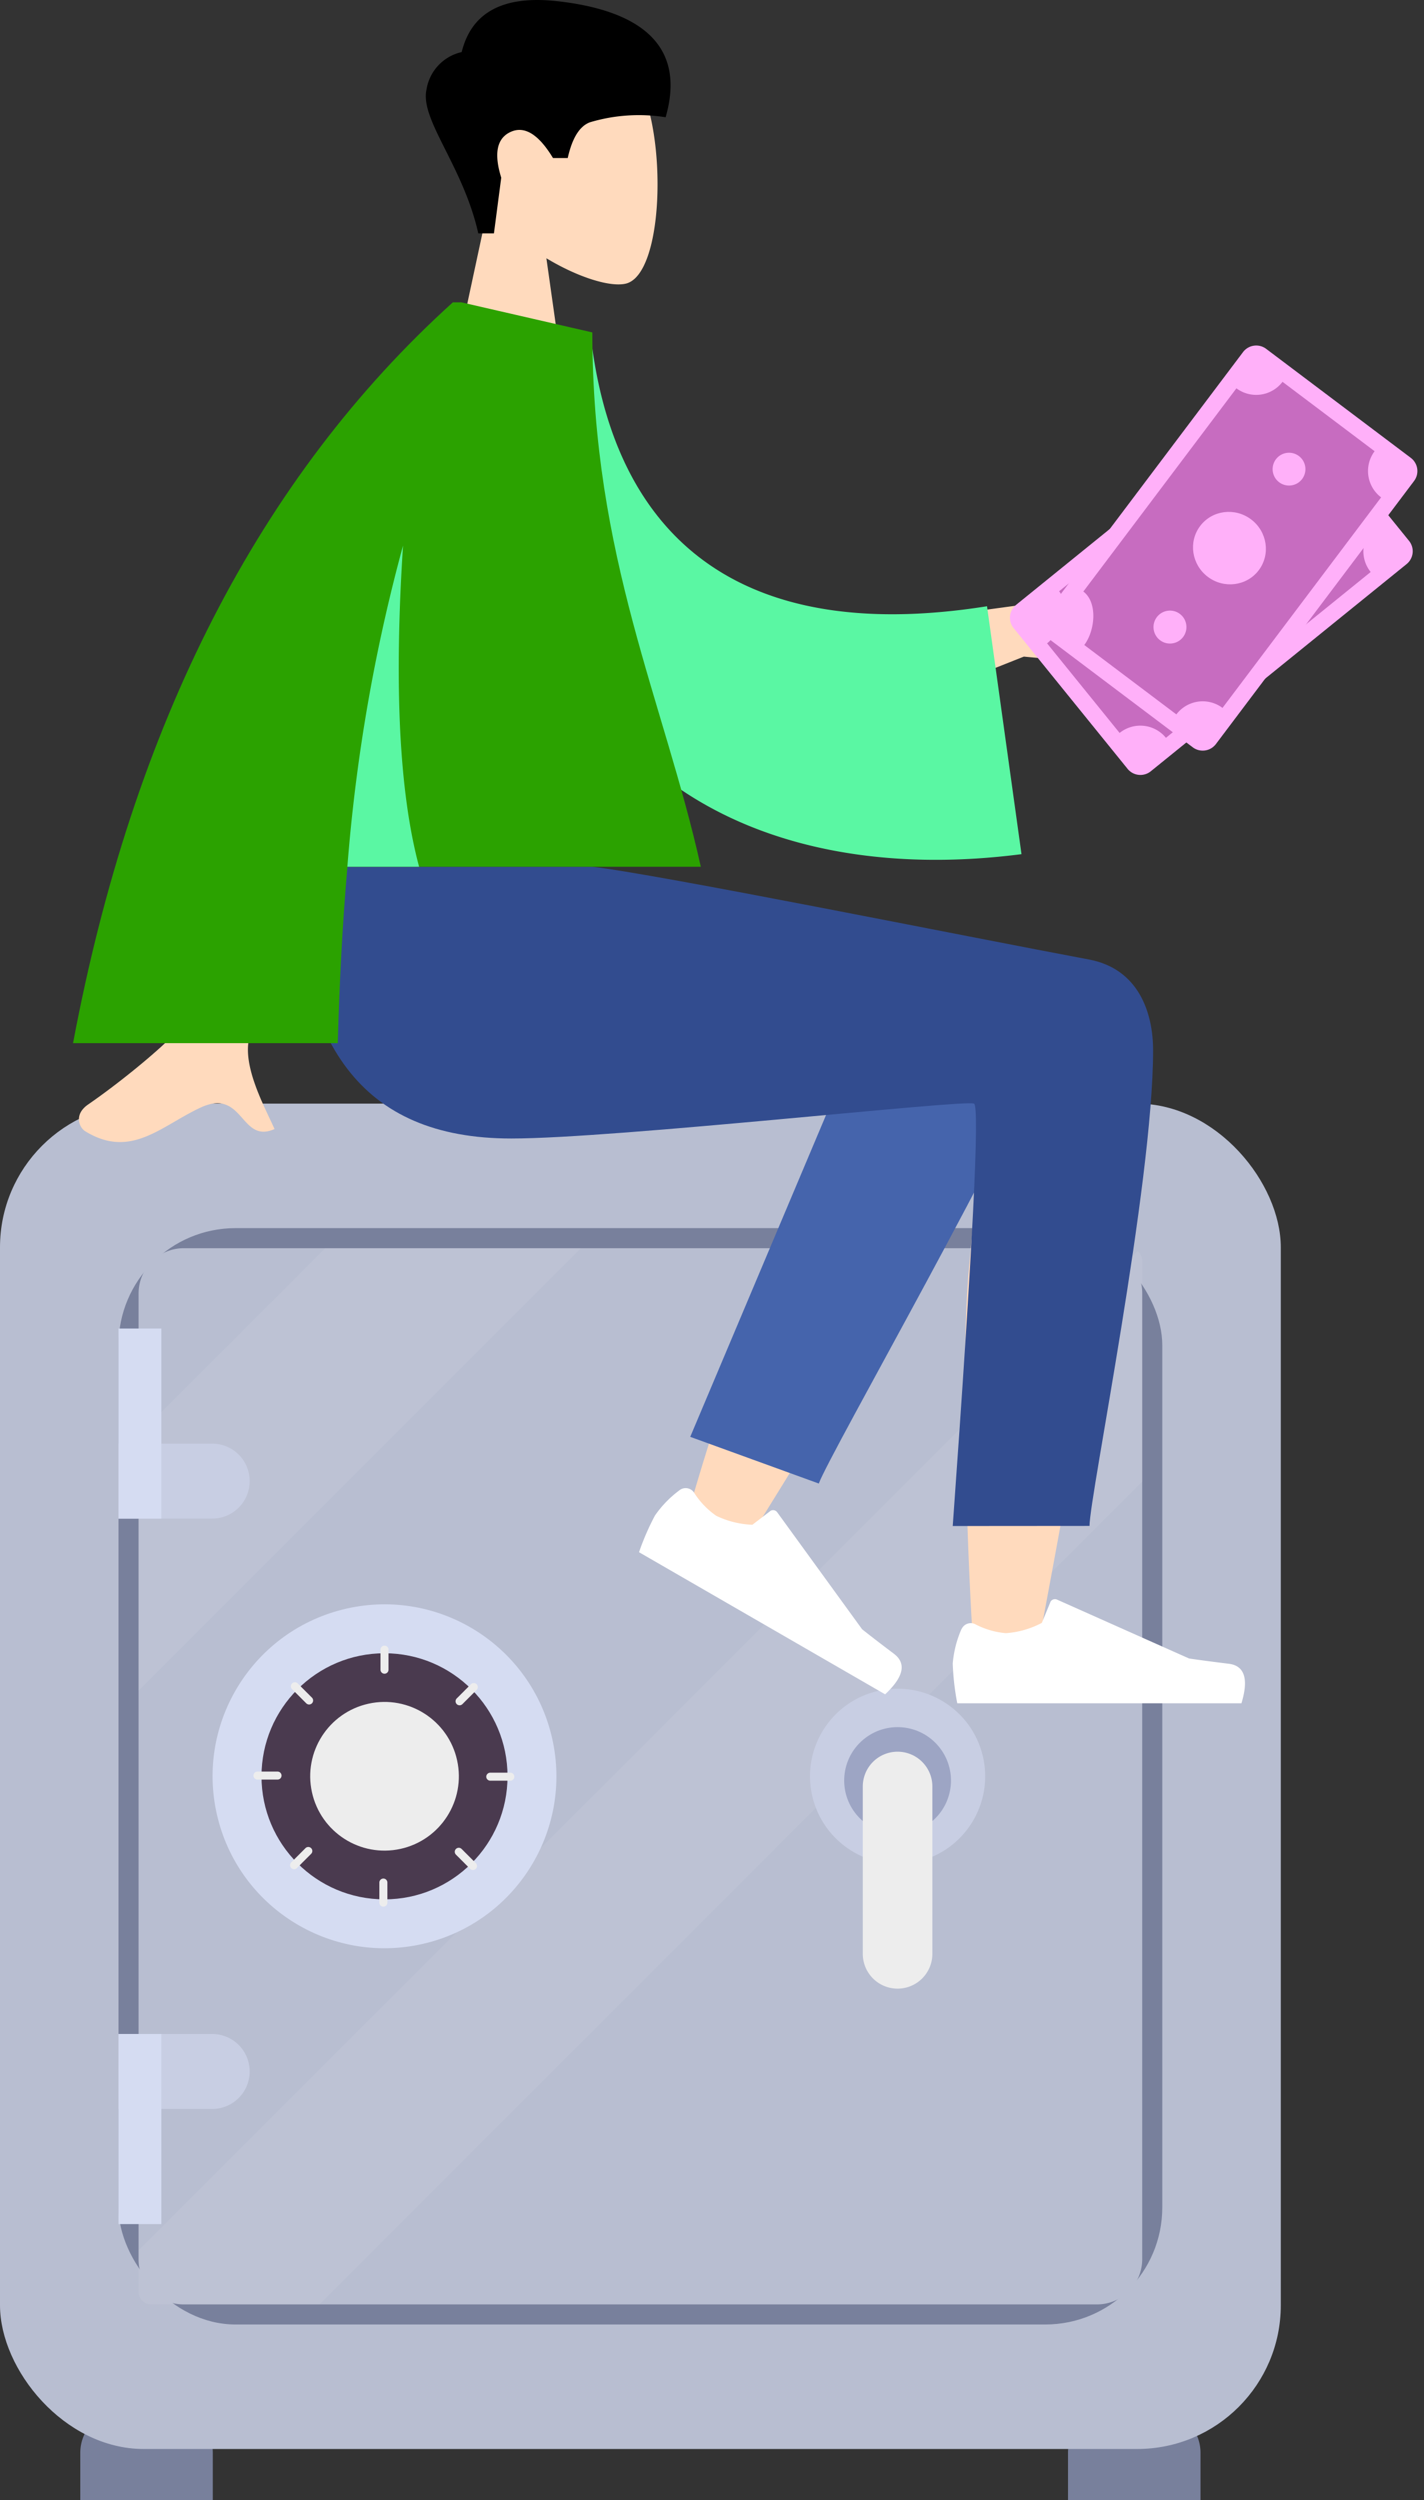 <svg xmlns="http://www.w3.org/2000/svg" width="78.171" height="137.207" viewBox="0 0 78.171 137.207"><rect x="0" y="0" width="78.171" height="137.207" fill="#333333" stroke="none"/><defs><style>.a{fill:#78809c;}.b{fill:#b8bed1;}.c,.f{fill:#ededed;}.c{opacity:0.1;}.d{fill:#d5dcf2;}.e{fill:#4a3a4f;}.g{fill:#c8cee3;}.h{fill:#9da5c4;}.i{fill:#ffdabd;}.i,.j,.k,.l,.m,.n,.o{fill-rule:evenodd;}.k{fill:#4564ac;}.l{fill:#fff;}.m{fill:#324c8f;}.n{fill:#5af7a3;}.o{fill:#2ba200;}.p{fill:#ffb0f9;}.q{fill:#c76cc0;}.r{fill:#2c641e;}</style></defs><g transform="translate(-845.174 -396)"><g transform="translate(-7377 7187.714)"><g transform="translate(8222.174 -6731.145)"><g transform="translate(0 0)"><path class="a" d="M2.366,0H4.907A2.366,2.366,0,0,1,7.273,2.366V4.959a0,0,0,0,1,0,0H0a0,0,0,0,1,0,0V2.366A2.366,2.366,0,0,1,2.366,0Z" transform="translate(4.408 71.678)"/><path class="a" d="M2.366,0H4.907A2.366,2.366,0,0,1,7.273,2.366V4.959a0,0,0,0,1,0,0H0a0,0,0,0,1,0,0V2.366A2.366,2.366,0,0,1,2.366,0Z" transform="translate(58.629 71.678)"/><rect class="b" width="70.31" height="73.837" rx="7.886"/><rect class="a" width="57.298" height="60.172" rx="6.427" transform="translate(6.506 6.833)"/><path class="b" d="M2.484,0h53a2.483,2.483,0,0,1,2.483,2.483V52.61a2.484,2.484,0,0,1-2.484,2.484h-53A2.483,2.483,0,0,1,0,52.61V2.484A2.484,2.484,0,0,1,2.484,0Z" transform="translate(62.702 7.935) rotate(90)"/><path class="c" d="M255.8,308.38a.69.69,0,0,0-.253-.532L200.7,362.688v2.27a.7.7,0,0,0,.694.694h9.234L255.8,320.488Z" transform="translate(-193.095 -299.751)"/><path class="c" d="M200.7,331.541l24.274-24.274H210.951L200.7,317.514Z" transform="translate(-193.095 -299.331)"/><g transform="translate(9.818 25.629)"><circle class="d" cx="9.436" cy="9.436" r="9.436" transform="translate(0 4.173) rotate(-12.776)"/><circle class="e" cx="6.753" cy="6.753" r="6.753" transform="translate(4.537 4.537)"/><g transform="translate(4.095 4.117)"><circle class="f" cx="4.079" cy="4.079" r="4.079" transform="matrix(0.977, -0.214, 0.214, 0.977, 2.338, 4.059)"/><path class="f" d="M248.436,386.85h0a.221.221,0,0,1-.221-.221v-1.1a.22.22,0,0,1,.221-.22h0a.22.22,0,0,1,.22.22v1.1A.221.221,0,0,1,248.436,386.85Z" transform="translate(-241.241 -385.307)"/><path class="f" d="M231.772,393.66h0a.22.22,0,0,1-.312,0l-.779-.779a.22.22,0,0,1,0-.312h0a.22.22,0,0,1,.312,0l.779.779A.22.22,0,0,1,231.772,393.66Z" transform="translate(-228.561 -390.493)"/><path class="f" d="M224.805,410.259h0a.22.22,0,0,1-.221.22h-1.1a.221.221,0,0,1-.221-.22h0a.221.221,0,0,1,.221-.22h1.1A.22.22,0,0,1,224.805,410.259Z" transform="translate(-223.262 -403.126)"/><path class="f" d="M231.615,424.913h0a.22.22,0,0,1,0,.312l-.779.779a.22.22,0,0,1-.312,0h0a.22.22,0,0,1,0-.312l.779-.779A.22.22,0,0,1,231.615,424.913Z" transform="translate(-228.448 -413.797)"/><path class="f" d="M248.214,431.047h0a.22.22,0,0,1,.22.221v1.1a.22.22,0,0,1-.22.221h0a.22.22,0,0,1-.221-.221v-1.1A.22.22,0,0,1,248.214,431.047Z" transform="translate(-241.081 -418.263)"/><path class="f" d="M262.868,425.07h0a.22.22,0,0,1,.312,0l.779.779a.22.22,0,0,1,0,.312h0a.221.221,0,0,1-.312,0l-.779-.779A.22.22,0,0,1,262.868,425.07Z" transform="translate(-251.752 -413.91)"/><path class="f" d="M269,410.48h0a.22.22,0,0,1,.22-.22h1.1a.22.22,0,0,1,.221.22h0a.22.22,0,0,1-.221.22h-1.1A.22.22,0,0,1,269,410.48Z" transform="translate(-256.219 -403.286)"/><path class="f" d="M263.025,393.817h0a.22.22,0,0,1,0-.312l.779-.779a.221.221,0,0,1,.312,0h0a.221.221,0,0,1,0,.312l-.779.779A.22.22,0,0,1,263.025,393.817Z" transform="translate(-251.865 -390.606)"/></g></g><circle class="g" cx="4.808" cy="4.808" r="4.808" transform="translate(43.516 33.302) rotate(-12.864)"/><circle class="h" cx="2.931" cy="2.931" r="2.931" transform="translate(45.144 36.789) rotate(-39.989)"/><path class="f" d="M344.854,419.144h0a1.91,1.91,0,0,1-1.91-1.91V408.05a1.91,1.91,0,0,1,1.91-1.91h0a1.91,1.91,0,0,1,1.91,1.91v9.184A1.91,1.91,0,0,1,344.854,419.144Z" transform="translate(-295.581 -370.572)"/><g transform="translate(6.506 12.343)"><path class="g" d="M0,0H5.143A2.057,2.057,0,0,1,7.2,2.057v0A2.057,2.057,0,0,1,5.143,4.114H0a0,0,0,0,1,0,0V0A0,0,0,0,1,0,0Z" transform="translate(0 6.318)"/><rect class="d" width="2.351" height="10.433"/></g><g transform="translate(6.506 51.061)"><path class="g" d="M0,0H5.143A2.057,2.057,0,0,1,7.2,2.057v0A2.057,2.057,0,0,1,5.143,4.114H0a0,0,0,0,1,0,0V0A0,0,0,0,1,0,0Z"/><rect class="d" width="2.351" height="10.433"/></g></g></g><g transform="translate(8226.186 -6791.714)"><g transform="translate(19.363 0)"><g transform="translate(1.106 1.936)"><path class="i" d="M2.285,9.539A7.492,7.492,0,0,1,.292,4.156C.708-1.763,8.947-.461,10.549,2.526s1.412,10.565-.659,11.1c-.826.213-2.586-.309-4.377-1.388L6.638,20.19H0Z" transform="translate(0 0)"/></g><path class="j" d="M52.881,36.807c-.833-3.706-3.206-6.233-2.844-7.889a2.513,2.513,0,0,1,1.932-2.06q.812-3.284,5.237-2.794c4.425.49,7.125,2.328,5.959,6.371a9.344,9.344,0,0,0-4.156.277q-.852.316-1.218,1.961h-.809Q55.8,30.721,54.66,31.238t-.52,2.513l-.4,3.056Z" transform="translate(-50 -24)"/></g><g transform="translate(12.058 47.57)"><path class="i" d="M208.849,16.54c2.278-1.368,6.1.39,6.1,2.346-.008,5.853-5.35,33.441-5.629,35.185s-3.267,2.2-3.441.006c-.277-3.5-.791-15.611-.277-21.217.212-2.314.441-4.518.666-6.484q-4.2,7.593-13.005,21.743l-3.185-1.455A144.157,144.157,0,0,1,196.23,29.21c2.741-5.813,5.311-10.79,6.392-12.544C204.323,13.908,207.285,14.87,208.849,16.54Z" transform="translate(-168.483 -10.799)"/><path class="k" d="M0,30.932,1.415,2.857c1.02-4.854,9.654-2.6,9.651,0C11.058,8.763,7.51,29.166,7.508,30.926Z" transform="translate(32.4 2.221) rotate(20)"/><g transform="translate(21.652 32.544) rotate(30)"><path class="l" d="M.464,1.679A5.939,5.939,0,0,0,0,3.533,13.877,13.877,0,0,0,.249,5.716h15.6q.608-2.01-.7-2.17T12.97,3.256L5.719.024a.277.277,0,0,0-.365.14l0,.007L4.885,1.3a4.974,4.974,0,0,1-1.971.566,4.464,4.464,0,0,1-1.7-.5h0a.553.553,0,0,0-.733.272Q.471,1.66.464,1.679Z" transform="translate(0 0)"/></g><g transform="translate(36.231 40.194)"><path class="l" d="M1.464,21.011A5.939,5.939,0,0,0,1,22.865a13.877,13.877,0,0,0,.249,2.183h15.6q.608-2.01-.7-2.17t-2.177-.289l-7.25-3.232a.277.277,0,0,0-.365.14l0,.007-.466,1.131a4.974,4.974,0,0,1-1.971.566,4.464,4.464,0,0,1-1.7-.5h0a.553.553,0,0,0-.733.272Q1.471,20.992,1.464,21.011Z" transform="translate(-1 -19.332)"/></g><path class="m" d="M159.23,10.076c0,7.348-3.489,24.487-3.491,26.1l-7.508.006Q149.879,13.247,149.4,13c-.48-.247-19.651,1.914-25.4,1.914-8.291,0-11.721-5.228-12-14.914h16.424c3.344.358,20.788,3.876,27.266,5.086C158.464,5.6,159.23,8.052,159.23,10.076Z" transform="translate(-112 0)"/></g><g transform="translate(0 16.594)"><path class="i" d="M59.214,54.958l10.92-1.489A23.8,23.8,0,0,1,76.163,51c.516-.015,1.337.173.114,1.193s-2.465,2.148-2.247,2.693,1.356.342,1.544,1.179q.188.837-5.54.272l-8.86,3.513ZM31.938,53.468l6.056.023Q28.033,75.907,27.606,76.965c-.64,1.586.714,4,1.293,5.3-1.886.844-1.685-2.282-4.065-1.175C22.663,82.1,21.011,83.93,18.5,82.382c-.308-.19-.647-.907.17-1.467,2.035-1.4,4.967-3.837,5.364-4.641Q24.846,74.63,31.938,53.468Z" transform="translate(-17.84 -36.895)"/><path class="n" d="M0,.1,4.751,0c2.084,10.423,9,16.517,22.993,13.025l3.071,13.389C17.7,29.288,5.61,25,1.97,10.831A60.958,60.958,0,0,1,0,.1Z" transform="translate(23.668 1.285) rotate(5)"/><path class="o" d="M63.722,0,70.907,1.65c0,12.357,3.936,20.241,5.955,29.326h-19.4c-.273,3.139-.441,6.366-.529,9.68H42.4Q47.34,14.381,63.248,0h.47Z" transform="translate(-42.402)"/><path class="n" d="M99.9,48.259q-.75,11.55.882,17.629H96.844A95.026,95.026,0,0,1,99.9,48.259Z" transform="translate(-81.787 -34.912)"/></g></g></g><g transform="translate(923.094 426.388) rotate(141)"><path class="p" d="M18.982,11.751H.9a.907.907,0,0,1-.9-.9V.9A.907.907,0,0,1,.9,0H18.982a.907.907,0,0,1,.9.9v9.943A.907.907,0,0,1,18.982,11.751Z" transform="translate(0 0)"/><path class="q" d="M15.766,9.941l-13.959,0A1.813,1.813,0,0,0,0,8.135V1.808A1.813,1.813,0,0,0,1.808,0H16.27a1.813,1.813,0,0,0,1.808,1.808V8.135C17.084,8.135,15.766,8.947,15.766,9.941Z" transform="translate(0.904 0.904)"/><g transform="translate(3.616 3.861)"><ellipse class="r" cx="1.973" cy="2.014" rx="1.973" ry="2.014" transform="translate(4.354 0)"/><path class="r" d="M.9,0A.9.9,0,1,1,0,.9.9.9,0,0,1,.9,0Z" transform="translate(0 1.11)"/><ellipse class="r" cx="0.904" cy="0.904" rx="0.904" ry="0.904" transform="translate(10.847 1.11)"/></g></g><g transform="matrix(-0.602, 0.799, -0.799, -0.602, 923.345, 421.674)"><path class="p" d="M18.982,11.751H.9a.907.907,0,0,1-.9-.9V.9A.907.907,0,0,1,.9,0H18.982a.907.907,0,0,1,.9.9v9.943A.907.907,0,0,1,18.982,11.751Z" transform="translate(0 0)"/><path class="q" d="M15.766,9.941l-13.959,0A1.813,1.813,0,0,0,0,8.135V1.808A1.813,1.813,0,0,0,1.808,0H16.27a1.813,1.813,0,0,0,1.808,1.808V8.135C17.084,8.135,15.766,8.947,15.766,9.941Z" transform="translate(0.904 0.904)"/><g transform="translate(3.616 3.861)"><ellipse class="p" cx="1.973" cy="2.014" rx="1.973" ry="2.014" transform="translate(4.354 0)"/><path class="p" d="M.9,0A.9.9,0,1,1,0,.9.9.9,0,0,1,.9,0Z" transform="translate(0 1.11)"/><ellipse class="p" cx="0.904" cy="0.904" rx="0.904" ry="0.904" transform="translate(10.847 1.11)"/></g></g></g></svg>